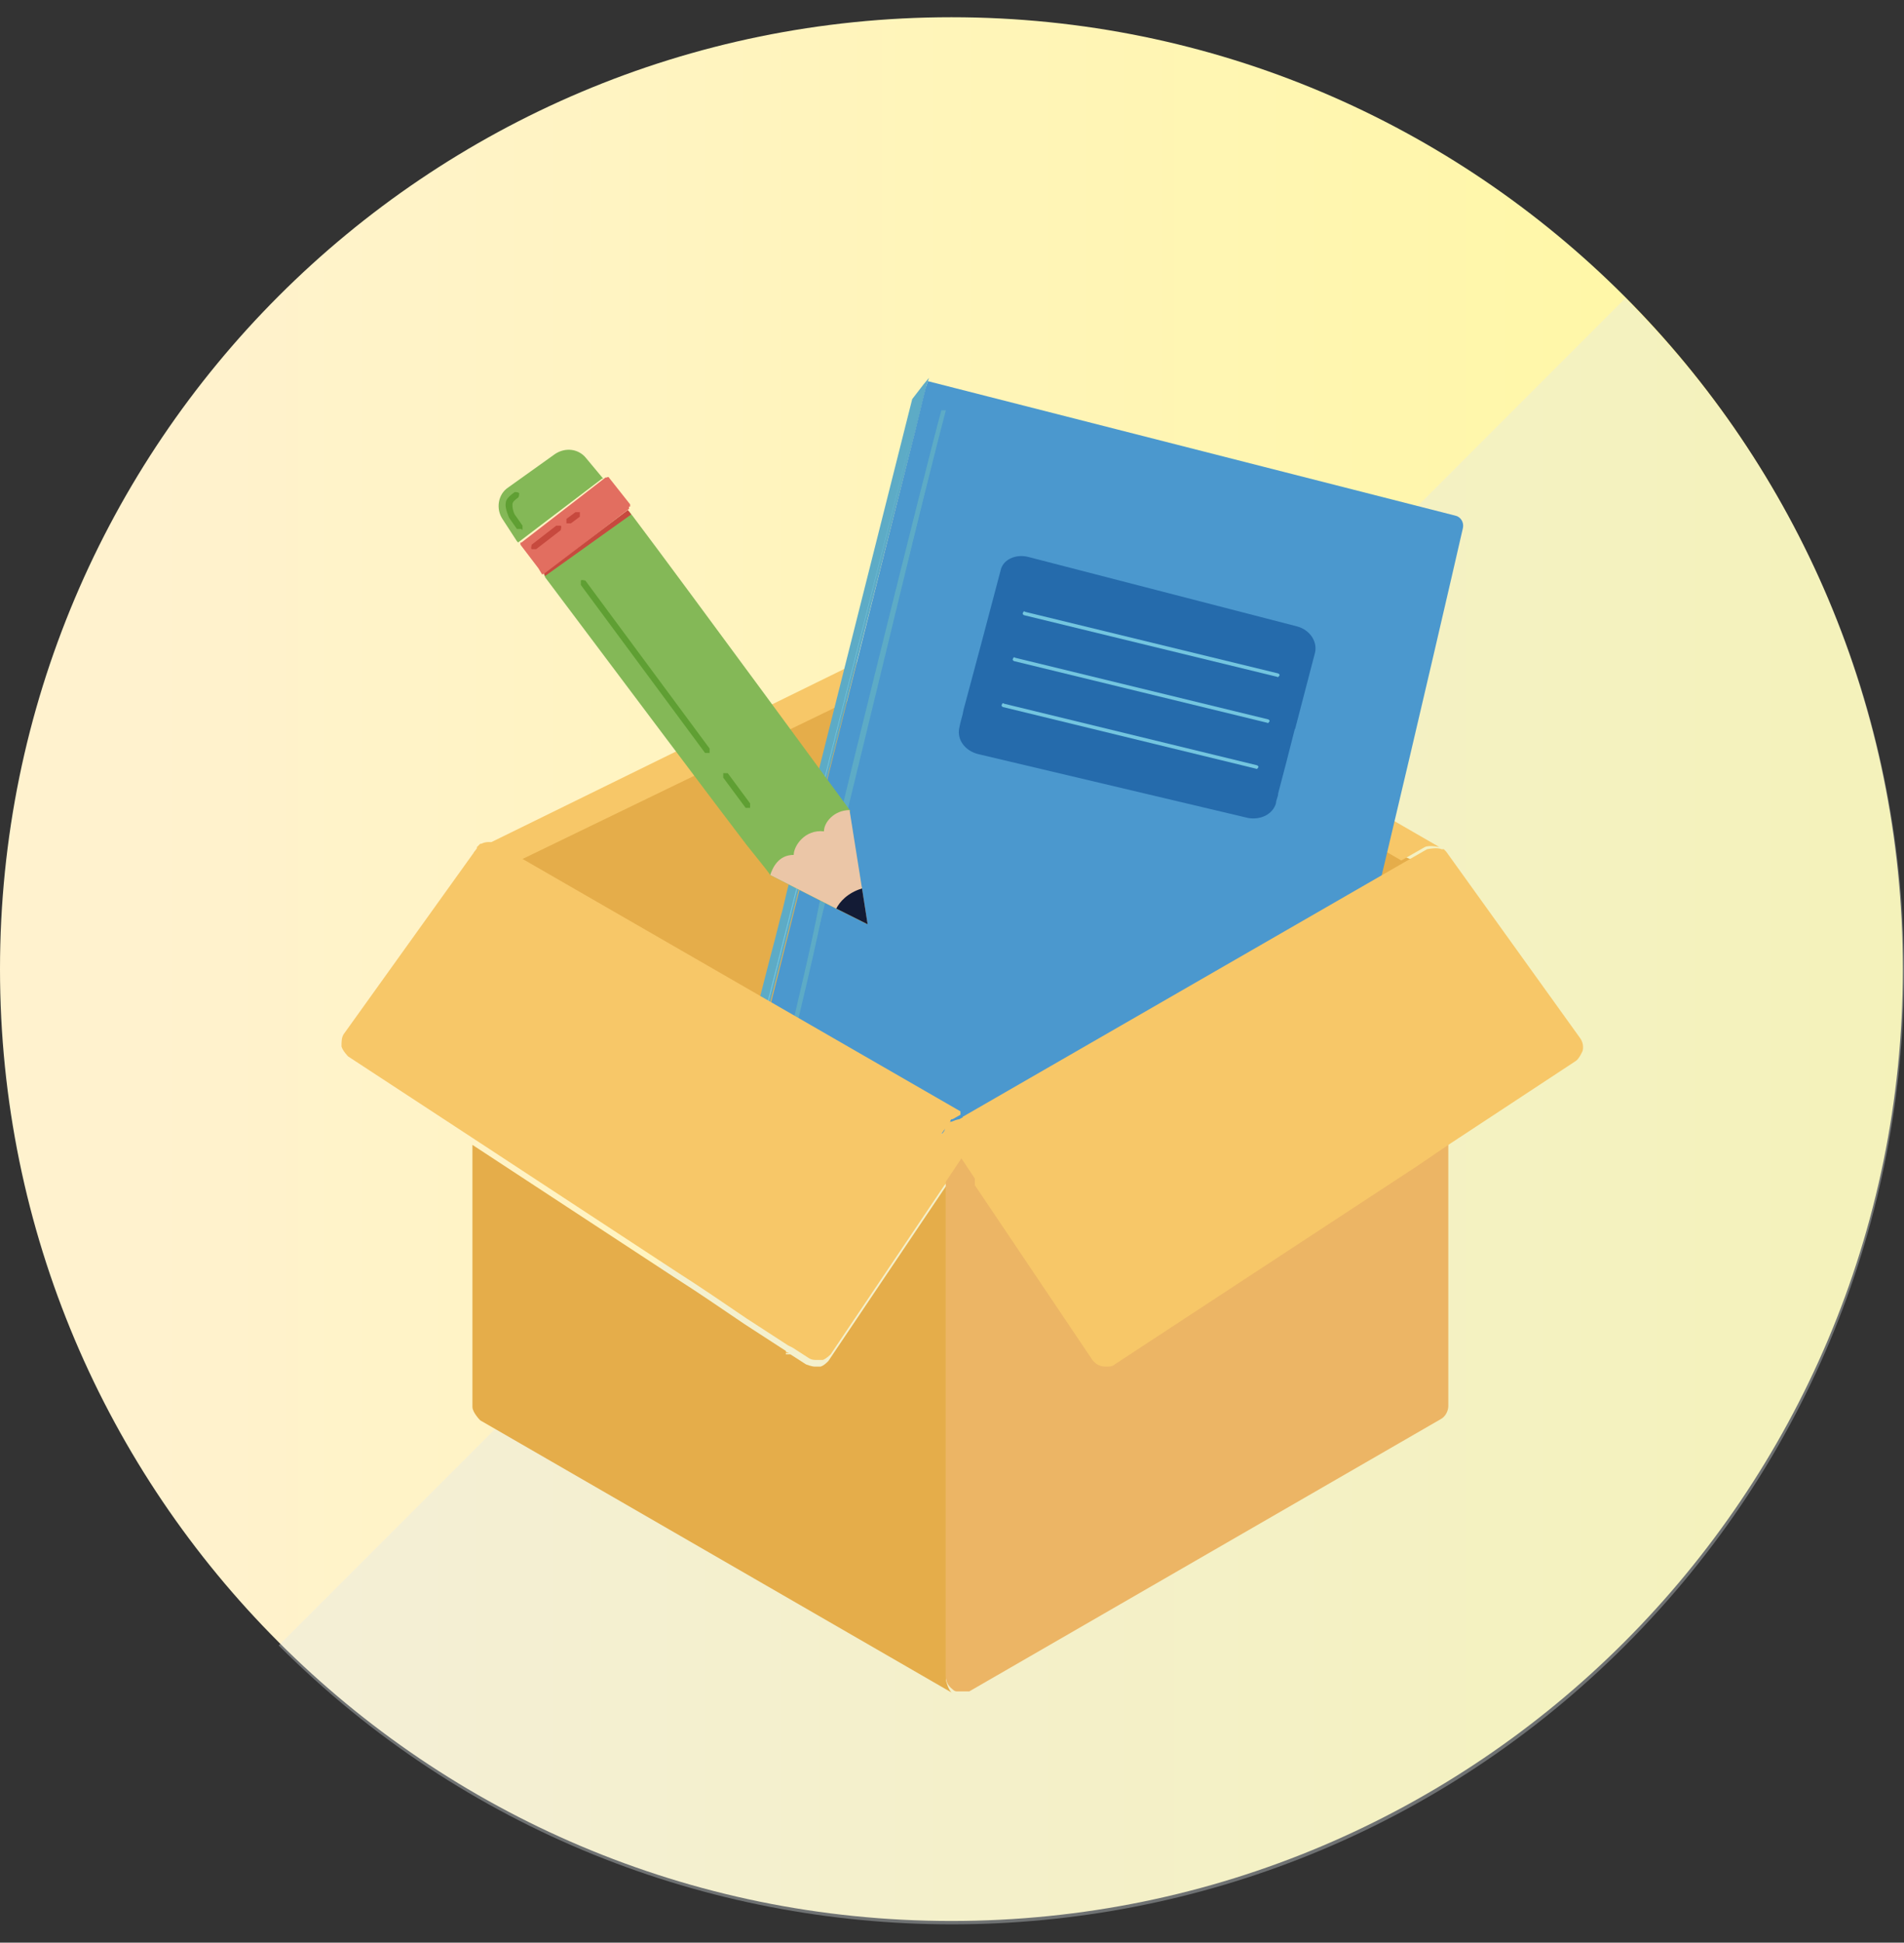<svg width="101" height="103" viewBox="0 0 101 103" fill="none" xmlns="http://www.w3.org/2000/svg">
<rect x="0" y="0" width="101" height="103" fill="#333333" stroke="none"/>
<path d="M50.469 101.852C78.343 101.852 100.938 79.256 100.938 51.383C100.938 23.509 78.343 0.914 50.469 0.914C22.596 0.914 0 23.509 0 51.383C0 79.256 22.596 101.852 50.469 101.852Z" fill="url(#paint0_linear_3065_1066)"/>
<g style="mix-blend-mode:multiply" opacity="0.35">
<path d="M86.214 15.816C105.927 35.529 105.927 67.532 86.214 87.245C66.501 106.958 34.498 106.958 14.785 87.245" fill="#E0E7EB"/>
</g>
<path d="M27.786 44.851L47.676 34.223L75.405 45.801L51.654 59.635L26.717 46.513L27.786 44.851Z" fill="#E5AD4A"/>
<path d="M62.874 37.133L76.352 44.912C76.352 44.912 75.818 44.793 75.581 44.912L74.334 45.624L62.043 38.499C61.627 38.262 61.508 37.727 61.746 37.371C61.983 36.955 62.518 36.837 62.874 37.074V37.133Z" fill="#F7C768"/>
<path d="M48.571 34.461C48.808 34.877 48.69 35.352 48.274 35.59L27.552 45.624L26.305 44.911C26.305 44.911 25.771 44.793 25.533 44.911L47.443 34.164C47.858 33.927 48.333 34.046 48.571 34.461Z" fill="#F7C768"/>
<path d="M68.221 64.862C68.221 64.862 67.864 65.278 67.627 65.219C67.449 65.219 67.33 65.219 67.152 65.1C66.796 65.04 66.38 64.922 66.024 64.862C65.549 64.743 65.014 64.625 64.539 64.506C63.946 64.387 63.352 64.209 62.758 64.09C62.105 63.912 61.392 63.794 60.739 63.615C60.027 63.437 59.255 63.259 58.542 63.081C57.77 62.903 56.998 62.665 56.227 62.487C55.455 62.309 54.623 62.072 53.852 61.894C53.02 61.715 52.248 61.478 51.477 61.3C50.705 61.122 49.873 60.884 49.102 60.706C48.33 60.528 47.617 60.35 46.845 60.172C46.133 59.993 45.42 59.815 44.767 59.637C44.114 59.459 43.52 59.34 42.867 59.162C42.333 59.043 41.798 58.865 41.264 58.746C40.848 58.628 40.433 58.509 39.958 58.39C39.78 58.39 39.602 58.331 39.483 58.272C39.423 58.272 39.305 58.272 39.245 58.272C39.008 58.212 38.948 58.093 39.008 57.856C39.008 57.678 39.008 57.559 39.127 57.381C39.186 57.025 39.305 56.668 39.423 56.312C39.542 55.778 39.661 55.303 39.839 54.768C40.017 54.115 40.136 53.522 40.314 52.868C40.492 52.156 40.67 51.503 40.848 50.79C41.026 50.137 41.205 49.425 41.383 48.712C41.561 48.118 41.68 47.465 41.858 46.812C41.977 46.278 42.155 45.743 42.273 45.268C42.333 44.912 42.452 44.556 42.57 44.2C42.57 44.081 42.63 43.962 42.689 43.784L48.389 21.162L48.983 20.39L49.28 20.034L49.161 20.39L49.042 20.865L48.627 22.587L39.78 57.381L39.423 57.678C42.452 58.45 66.617 64.506 68.042 64.684C68.042 64.565 68.102 64.506 68.161 64.328C68.161 64.328 68.161 64.328 68.221 64.328C68.339 64.328 68.399 64.328 68.458 64.328C68.458 64.447 68.339 64.625 68.339 64.743L68.221 64.862Z" fill="#5DABC6"/>
<path d="M39.662 57.499C40.552 57.737 63.828 63.615 67.984 64.446C67.984 64.565 67.924 64.684 67.865 64.802C66.499 64.684 42.334 58.568 39.246 57.796L39.602 57.499L48.449 22.705L39.721 57.321L39.602 57.44L39.662 57.499Z" fill="#73C5DF"/>
<path d="M67.865 64.801C66.499 64.682 42.334 58.566 39.246 57.794L39.602 57.498C40.493 57.735 63.768 63.613 67.924 64.504C67.924 64.623 67.865 64.741 67.806 64.86L67.865 64.801Z" fill="#D9D9ED"/>
<path d="M68.698 64.149C68.698 64.149 68.52 64.446 68.342 64.506C68.282 64.506 68.163 64.506 68.104 64.506C68.104 64.506 68.104 64.506 68.045 64.506C63.889 63.615 40.613 57.737 39.723 57.559L39.841 57.38L48.57 22.765L48.985 21.043L49.104 20.568L49.223 20.211L77.189 27.337C77.486 27.396 77.664 27.693 77.604 27.99C76.654 32.146 70.42 59.102 68.817 64.149H68.698Z" fill="#4B98CE"/>
<path d="M48.503 22.766L39.775 57.382L39.716 57.5H39.656L48.503 22.766Z" fill="#5DABC6"/>
<path d="M68.694 38.678C69.05 37.312 69.407 35.946 69.763 34.581C69.882 33.987 69.466 33.393 68.813 33.215L54.563 29.534C53.91 29.356 53.197 29.652 53.078 30.246C52.425 32.74 51.772 35.174 51.119 37.609C51.06 37.965 50.941 38.262 50.882 38.618C50.763 39.212 51.178 39.806 51.891 39.984L66.2 43.368C66.853 43.487 67.507 43.19 67.685 42.596C67.685 42.418 67.803 42.24 67.803 42.062C68.1 40.934 68.397 39.806 68.694 38.618V38.678Z" fill="#256BAC"/>
<path d="M50.111 21.754C49.517 23.773 43.936 46.454 43.52 48.473C43.164 50.492 41.56 56.964 41.56 56.964L50.111 21.754Z" fill="#5DABC6"/>
<path d="M41.624 57.023H41.387C41.387 57.023 42.99 50.432 43.346 48.473C43.702 46.514 49.343 23.832 49.937 21.754H50.174C49.581 23.951 43.94 46.573 43.584 48.532C43.227 50.551 41.624 56.964 41.624 57.023Z" fill="#5DABC6"/>
<path d="M67.743 35.884L54.324 32.619C54.324 32.619 54.205 32.559 54.265 32.5C54.265 32.441 54.324 32.381 54.383 32.441L67.802 35.706C67.802 35.706 67.921 35.766 67.862 35.825C67.862 35.825 67.802 35.944 67.743 35.884Z" fill="#73C5DF"/>
<path d="M67.214 38.32L53.795 35.054C53.795 35.054 53.676 34.995 53.735 34.935C53.735 34.876 53.795 34.817 53.854 34.876L67.273 38.142C67.273 38.142 67.392 38.201 67.332 38.261C67.332 38.261 67.273 38.379 67.214 38.32Z" fill="#73C5DF"/>
<path d="M66.622 40.755L53.203 37.489C53.203 37.489 53.084 37.429 53.144 37.37C53.144 37.311 53.203 37.251 53.262 37.311L66.681 40.576C66.681 40.576 66.8 40.636 66.741 40.695C66.741 40.695 66.681 40.814 66.622 40.755Z" fill="#73C5DF"/>
<path d="M25.175 45.147C25.175 45.147 25.175 45.147 25.234 45.088C25.234 45.088 25.175 45.207 25.115 45.207L25.175 45.147Z" fill="#F7C768"/>
<path d="M41.623 71.632V71.751H41.861L41.623 71.632Z" fill="#F7C768"/>
<path d="M51.664 59.636L52.139 60.349L51.782 60.586L51.545 60.705L51.367 60.824C51.367 60.824 51.07 60.943 50.951 60.943C50.832 60.943 50.654 60.943 50.536 60.824L50.357 60.705L50.12 60.586L49.764 60.408L50.239 59.755C50.239 59.755 50.239 59.755 50.239 59.696C50.239 59.696 50.239 59.696 50.298 59.636C50.298 59.636 50.298 59.636 50.357 59.636L50.773 59.399L51.189 59.636C51.189 59.636 51.307 59.696 51.307 59.755C51.307 59.755 51.307 59.755 51.307 59.815L51.664 59.636Z" fill="#F7C768"/>
<path d="M51.357 89.798C51.357 89.798 51.357 89.798 51.297 89.798H51.357ZM51.654 59.636C51.654 59.636 51.654 59.636 51.654 59.576C51.654 59.576 51.654 59.576 51.594 59.517C51.297 59.279 50.882 59.279 50.526 59.458C50.526 59.458 50.526 59.458 50.466 59.517C50.466 59.517 50.466 59.517 50.466 59.576C50.466 59.576 50.466 59.576 50.466 59.636L49.991 60.289L50.347 60.467V62.723L51.179 61.476L52.01 62.723V60.467L52.366 60.229L51.891 59.517L51.654 59.636Z" fill="#F7C768"/>
<path d="M51.774 60.11V62.841L50.943 61.594L50.111 62.841V60.05C50.111 60.05 50.111 59.932 50.111 59.872C50.111 59.872 50.111 59.753 50.111 59.694C50.111 59.694 50.111 59.694 50.111 59.635C50.111 59.635 50.111 59.635 50.171 59.575C50.171 59.575 50.408 59.456 50.586 59.456C50.764 59.456 50.883 59.456 51.002 59.575C51.002 59.575 51.121 59.635 51.121 59.694C51.121 59.694 51.121 59.694 51.121 59.753C51.121 59.813 51.18 59.931 51.239 59.991C51.239 60.05 51.239 60.11 51.239 60.169L51.774 60.11Z" fill="#F7C768"/>
<path d="M51.771 59.873C51.771 59.873 51.771 59.695 51.652 59.635C51.652 59.635 51.652 59.635 51.652 59.576C51.652 59.576 51.534 59.517 51.534 59.457L51.118 59.22L50.702 59.457C50.702 59.457 50.702 59.457 50.643 59.517C50.643 59.517 50.643 59.517 50.643 59.576L50.168 60.229L50.524 60.407V62.663L51.355 61.417L51.949 60.526L52.068 60.348C52.068 60.348 52.187 60.051 52.187 59.873C52.187 59.813 52.187 59.754 52.187 59.695L51.771 59.873Z" fill="#F7C768"/>
<path d="M50.95 59.104L50.534 59.341C50.534 59.341 50.534 59.341 50.475 59.341C50.475 59.341 50.475 59.341 50.416 59.401C50.416 59.401 50.416 59.401 50.416 59.46L49.941 60.113L50.297 60.291V62.548L44.062 71.81C44.062 71.81 43.825 72.048 43.647 72.107C43.528 72.107 43.469 72.107 43.35 72.107C43.172 72.107 43.053 72.107 42.875 71.988L42.044 71.454L41.806 71.335L39.609 69.91L37.769 68.663L36.878 68.07L35.868 67.416L25.181 60.41L18.471 56.016C18.471 56.016 18.175 55.719 18.115 55.482C18.115 55.245 18.115 55.007 18.234 54.829L25.3 44.973V44.913C25.3 44.913 25.3 44.913 25.359 44.854C25.359 44.854 25.359 44.854 25.418 44.794C25.418 44.794 25.418 44.794 25.478 44.735C25.478 44.735 25.478 44.735 25.537 44.735C25.775 44.616 26.072 44.616 26.309 44.735L27.556 45.448L50.95 58.926V59.104Z" fill="#F7C768"/>
<path d="M51.653 59.635C51.653 59.635 51.653 59.635 51.653 59.576C51.653 59.576 51.534 59.517 51.534 59.457L51.119 59.22L50.703 59.457C50.703 59.457 50.703 59.457 50.703 59.517C50.703 59.517 50.703 59.635 50.703 59.695C50.703 59.932 50.703 60.17 50.822 60.348L50.941 60.526L51.534 61.417L52.366 62.663V60.407L52.722 60.17L52.247 59.457L51.653 59.635Z" fill="#F7C768"/>
<path d="M50.473 89.738L25.476 75.309C25.476 75.309 25.061 74.894 25.061 74.597V60.703L35.748 67.709L36.758 68.363L37.648 68.956L39.489 70.203L41.686 71.628V71.806H41.923L42.755 72.341C42.755 72.341 43.051 72.46 43.23 72.46C43.348 72.46 43.408 72.46 43.526 72.46C43.705 72.4 43.823 72.281 43.942 72.163L50.176 62.9V89.085C50.176 89.085 50.295 89.619 50.533 89.797L50.473 89.738Z" fill="#E5AD4A"/>
<path d="M76.828 60.706V74.54C76.828 74.837 76.65 75.134 76.412 75.252L51.415 89.681C51.415 89.681 51.415 89.681 51.355 89.681C51.355 89.681 51.296 89.681 51.237 89.681C51.237 89.681 51.177 89.681 51.118 89.681C51.118 89.681 51.059 89.681 50.999 89.681C50.94 89.681 50.94 89.681 50.88 89.681C50.821 89.681 50.821 89.681 50.762 89.681C50.643 89.681 50.584 89.621 50.524 89.562C50.287 89.384 50.168 89.146 50.168 88.85V62.665L50.999 61.418L51.831 62.665L58.065 71.927C58.065 71.927 58.48 72.284 58.777 72.284C58.956 72.284 59.074 72.284 59.252 72.165L75.284 61.656L76.946 60.527L76.828 60.706Z" fill="#ECB565"/>
<path d="M83.953 55.716C83.953 55.716 83.775 56.132 83.596 56.25L76.828 60.703L75.165 61.832L59.134 72.341C59.015 72.46 58.837 72.46 58.659 72.46C58.362 72.46 58.124 72.341 57.946 72.104L51.712 62.841V60.585L52.068 60.347L51.593 59.635C51.593 59.635 51.593 59.635 51.593 59.575C51.593 59.575 51.474 59.516 51.474 59.457L51.059 59.219L74.453 45.741L75.699 45.028C75.699 45.028 76.234 44.91 76.471 45.028H76.531C76.531 45.028 76.531 45.028 76.59 45.028C76.59 45.028 76.59 45.028 76.649 45.088C76.649 45.088 76.65 45.088 76.709 45.147L83.834 55.063C83.953 55.241 84.012 55.478 83.953 55.716Z" fill="#F7C768"/>
<path d="M28.019 25.971C28.019 25.971 27.841 25.971 27.781 25.971C27.781 25.912 27.781 25.793 27.781 25.733L27.959 25.615C27.959 25.615 28.137 25.615 28.197 25.615C28.197 25.674 28.197 25.793 28.197 25.852L28.019 25.971Z" fill="#F3ACC8"/>
<path d="M33.367 26.861V26.98L28.914 30.424H28.854C28.854 30.424 28.736 30.483 28.736 30.424L28.557 30.127L27.607 28.88V28.761H27.667L32.12 25.317H32.179C32.179 25.317 32.298 25.258 32.298 25.317L33.426 26.742V26.861H33.367Z" fill="#E26E60"/>
<path d="M31.937 25.378L27.484 28.762L27.425 28.703L26.653 27.515C26.297 26.981 26.415 26.209 26.95 25.852L29.444 24.071C29.978 23.715 30.69 23.774 31.106 24.309C31.403 24.665 31.7 25.021 31.997 25.378H31.937Z" fill="#84B857"/>
<path d="M45.063 43.012L45.716 47.109L46.013 49.009L44.35 48.178L43.876 47.94L40.847 46.397C40.847 46.337 40.55 45.981 39.6 44.794C38.769 43.725 31.941 34.64 28.913 30.603C28.913 30.603 28.913 30.543 28.854 30.484L32.891 27.456L33.366 27.1C33.366 27.1 33.485 27.278 33.544 27.337C36.454 31.197 45.122 43.012 45.122 43.012H45.063Z" fill="#84B857"/>
<path d="M45.073 43.011L45.726 47.108L46.023 49.008L44.361 48.177L40.857 46.395C40.976 46.039 41.273 45.327 42.104 45.327C42.104 44.852 42.698 43.961 43.707 44.08C43.707 43.605 44.242 42.952 45.073 42.952V43.011Z" fill="#EBC6A7"/>
<path d="M45.727 47.106L46.024 49.006L44.361 48.175C44.539 47.819 44.955 47.343 45.727 47.106Z" fill="#131B35"/>
<path d="M39.79 42.834C39.79 42.834 39.612 42.834 39.553 42.834L38.365 41.231C38.365 41.231 38.365 41.053 38.365 40.993C38.425 40.993 38.543 40.993 38.603 40.993L39.79 42.596C39.79 42.596 39.79 42.774 39.79 42.834Z" fill="#5F9F33"/>
<path d="M37.641 39.924C37.641 39.924 37.463 39.924 37.403 39.924L30.812 31.017C30.812 31.017 30.812 30.839 30.812 30.78C30.872 30.72 30.991 30.78 31.05 30.78L37.641 39.686C37.641 39.686 37.641 39.864 37.641 39.924Z" fill="#5F9F33"/>
<path d="M33.485 27.277L28.913 30.542C28.913 30.542 28.913 30.483 28.854 30.424L33.307 27.039C33.307 27.039 33.425 27.217 33.485 27.277Z" fill="#C7493E"/>
<path d="M28.44 29.118C28.44 29.118 28.262 29.118 28.202 29.118C28.143 29.059 28.202 28.94 28.202 28.881L29.508 27.871C29.508 27.871 29.687 27.871 29.746 27.871C29.805 27.93 29.746 28.049 29.746 28.109L28.44 29.118Z" fill="#C7493E"/>
<path d="M30.284 27.75C30.284 27.75 30.106 27.75 30.047 27.75C30.047 27.691 30.047 27.572 30.047 27.513L30.522 27.157C30.522 27.157 30.7 27.157 30.759 27.157C30.759 27.216 30.759 27.335 30.759 27.394L30.284 27.75Z" fill="#C7493E"/>
<path d="M27.659 28.049C27.659 28.049 27.481 28.049 27.422 28.049L27.006 27.456C27.006 27.456 26.768 26.921 26.828 26.684C26.828 26.446 27.065 26.268 27.303 26.09C27.362 26.09 27.481 26.09 27.54 26.149C27.54 26.209 27.54 26.327 27.481 26.387C27.303 26.506 27.184 26.624 27.184 26.743C27.184 26.862 27.184 27.04 27.303 27.277L27.718 27.871C27.718 27.871 27.718 28.049 27.718 28.109L27.659 28.049Z" fill="#5F9F33"/>
<defs>
<linearGradient id="paint0_linear_3065_1066" x1="0" y1="51.383" x2="100.998" y2="51.383" gradientUnits="userSpaceOnUse">
<stop offset="0.08" stop-color="#FFF2CE"/>
<stop offset="1" stop-color="#FFF8A0"/>
</linearGradient>
</defs>
</svg>
